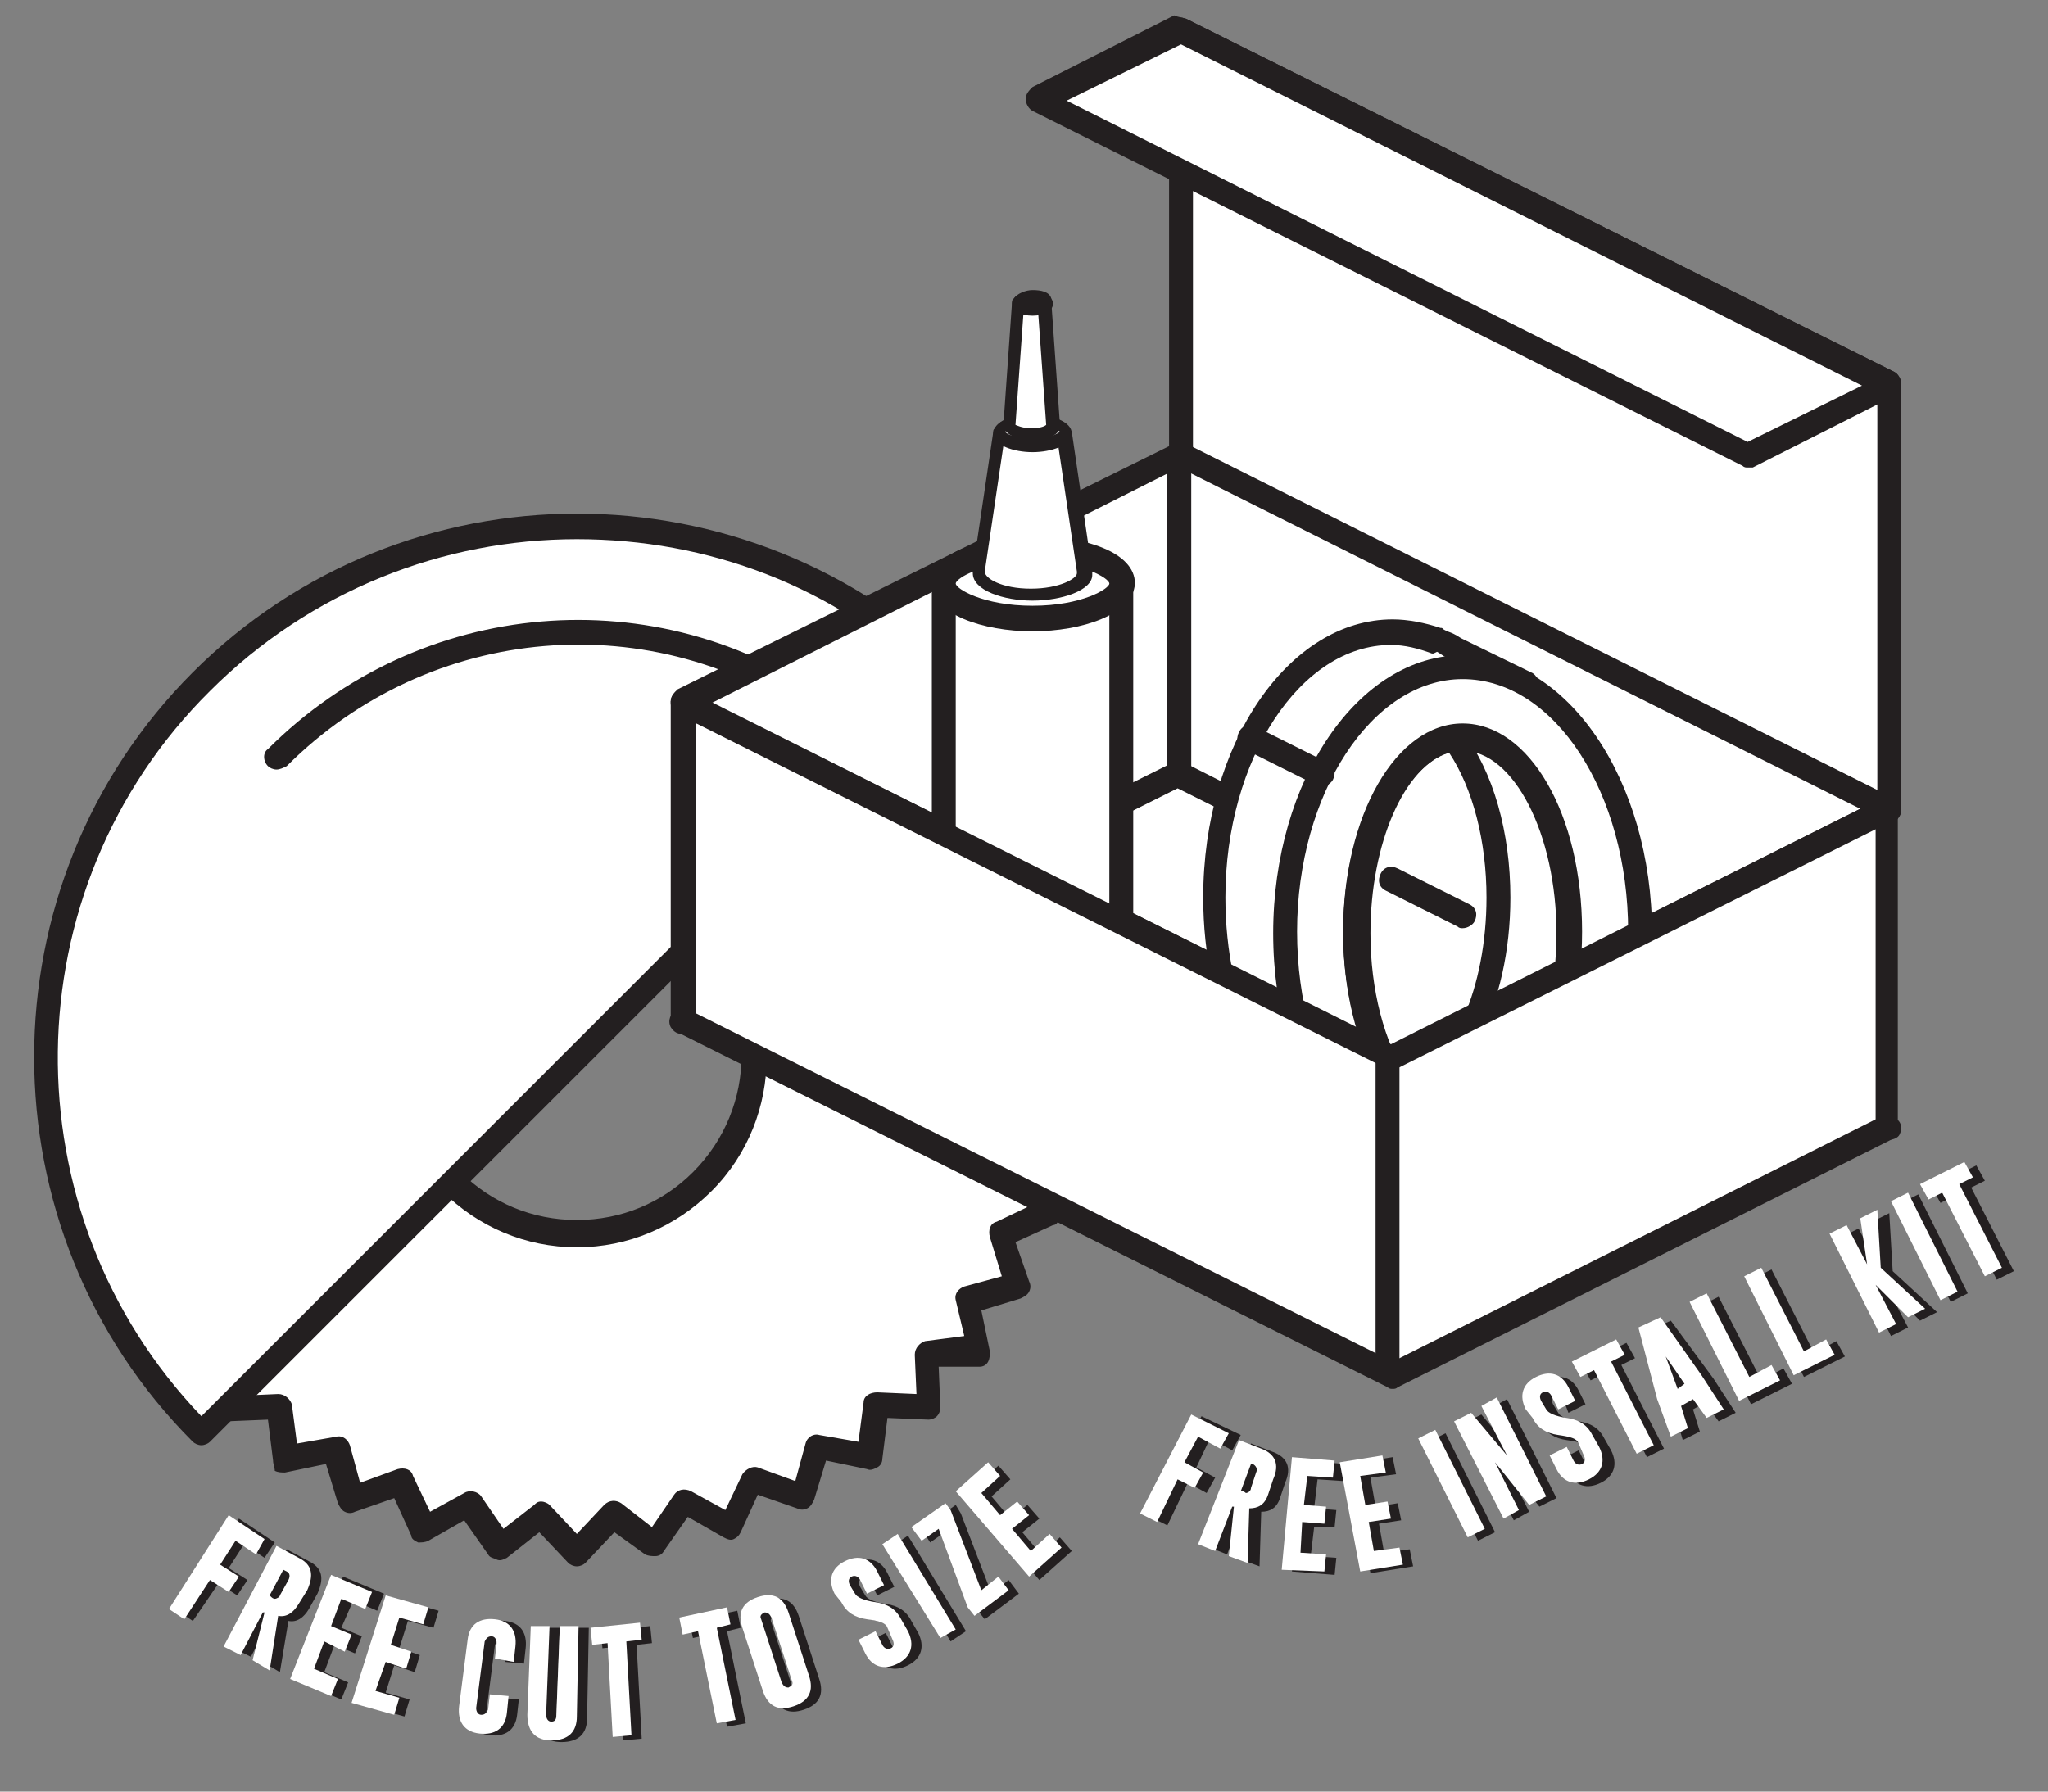 <?xml version="1.0" encoding="utf-8"?>
<!-- Generator: Adobe Illustrator 23.0.3, SVG Export Plug-In . SVG Version: 6.00 Build 0)  -->
<svg version="1.1" baseProfile="tiny" id="Layer_1" xmlns="http://www.w3.org/2000/svg" xmlns:xlink="http://www.w3.org/1999/xlink"
	 x="0px" y="0px" viewBox="0 0 120 105" xml:space="preserve">
<rect x="0" y="0" width="120" height="105" fill="#808080" stroke="none"/>
<g>
	<path fill="#231F20" d="M14,89l2.1,1.4l-0.6,0.9l-1.2-0.8l-0.9,1.4l1.1,0.7l-0.6,0.9l-1.1-0.7L11.3,95l-0.9-0.6L14,89z"/>
	<path fill="#231F20" d="M16.8,90.8l1.3,0.7c0.8,0.4,0.9,1,0.5,1.9l-0.5,0.9c-0.3,0.5-0.7,0.8-1.2,0.7L16.4,98l-1-0.6l0.7-2.8
		l-0.1,0l-1.3,2.5l-1-0.5L16.8,90.8z M17.2,92.2l-0.8,1.5l0.1,0.1c0.1,0.1,0.2,0.1,0.2,0.1c0.1,0,0.3-0.1,0.3-0.2l0.5-0.9
		c0.1-0.2,0.1-0.4-0.1-0.5L17.2,92.2z"/>
	<path fill="#231F20" d="M20.1,92.4l2.4,1l-0.4,1l-1.4-0.6L20,95.4l1.2,0.5l-0.4,1l-1.2-0.5L19,98l1.4,0.6l-0.4,1l-2.4-1L20.1,92.4z
		"/>
	<path fill="#231F20" d="M23.2,93.7l2.5,0.7l-0.3,1L23.9,95l-0.5,1.6l1.2,0.4l-0.3,1l-1.2-0.4l-0.5,1.6l1.4,0.4l-0.3,1l-2.5-0.7
		L23.2,93.7z"/>
	<path fill="#231F20" d="M30.3,100.5c-0.1,0.9-0.7,1.3-1.6,1.2c-0.9-0.1-1.3-0.7-1.2-1.6l0.5-3.9c0.1-0.9,0.7-1.3,1.6-1.2
		c0.9,0.1,1.3,0.7,1.2,1.6l-0.1,0.9l-1.1-0.1l0.1-0.9c0-0.2-0.1-0.4-0.3-0.4l0,0c-0.2,0-0.3,0.1-0.4,0.3l-0.5,3.9
		c0,0.2,0.1,0.4,0.3,0.4c0.2,0,0.3-0.1,0.4-0.3l0.1-0.9l1.1,0.1L30.3,100.5z"/>
	<path fill="#231F20" d="M34.4,100.7c0,0.9-0.5,1.4-1.5,1.4c-0.9,0-1.4-0.5-1.4-1.5l0.2-5.2l1.1,0l-0.2,5.2c0,0.2,0.1,0.4,0.3,0.4
		c0.2,0,0.3-0.1,0.3-0.4l0.2-5.2l1.1,0L34.4,100.7z"/>
	<path fill="#231F20" d="M38.1,95.3l0.1,1l-0.9,0.1l0.3,5.5l-1.1,0.1l-0.3-5.5l-0.9,0.1l-0.1-1L38.1,95.3z"/>
	<path fill="#231F20" d="M43.2,94.4l0.2,1l-0.8,0.2l1.1,5.4l-1.1,0.2l-1.1-5.4L40.6,96l-0.2-1L43.2,94.4z"/>
	<path fill="#231F20" d="M48,98.4c0.3,0.9,0,1.5-0.9,1.8c-0.9,0.3-1.5,0-1.8-0.9l-1.2-3.7c-0.3-0.9,0-1.5,0.9-1.8
		c0.9-0.3,1.5,0,1.8,0.9L48,98.4z M45.8,95c-0.1-0.2-0.2-0.3-0.4-0.3l0,0c-0.2,0.1-0.3,0.2-0.2,0.4l1.2,3.7c0.1,0.2,0.2,0.3,0.4,0.3
		c0.2-0.1,0.3-0.2,0.2-0.4L45.8,95z"/>
	<path fill="#231F20" d="M49.5,93.5c-0.4-0.8-0.2-1.5,0.6-1.9c0.8-0.4,1.5-0.2,1.9,0.6l0.4,0.8l-1,0.5l-0.4-0.8
		c-0.1-0.2-0.3-0.3-0.5-0.2l0,0c-0.2,0.1-0.2,0.3-0.1,0.5l0.3,0.5c0.1,0.2,0.5,0.4,1.2,0.5c0.7,0.1,1.2,0.4,1.5,1l0.4,0.7
		c0.4,0.8,0.2,1.5-0.6,1.9c-0.8,0.4-1.5,0.2-1.9-0.6l-0.4-0.8l1-0.5l0.4,0.8c0.1,0.2,0.3,0.3,0.5,0.2c0.2-0.1,0.2-0.3,0.1-0.5
		l-0.3-0.7c-0.1-0.3-0.5-0.4-1.2-0.5c-0.7-0.1-1.2-0.4-1.5-1L49.5,93.5z"/>
	<path fill="#231F20" d="M52.3,90.6l0.9-0.6l3.4,5.6l-0.9,0.6L52.3,90.6z"/>
	<path fill="#231F20" d="M56.3,88.7l1.8,4.7l1-0.8l0.6,0.8l-2,1.5l-0.4-0.5l-1.8-4.7l-1,0.7L54,89.6l2-1.4L56.3,88.7z"/>
	<path fill="#231F20" d="M56.6,87.6l1.9-1.7l0.7,0.8l-1.1,1l1.1,1.3l1-0.8l0.7,0.8l-1,0.8l1.1,1.3l1.1-1l0.7,0.8l-1.9,1.7L56.6,87.6
		z"/>
	<path fill="#231F20" d="M70.4,83l2.3,1.1l-0.5,0.9l-1.3-0.7L70.1,86l1.1,0.6l-0.5,0.9l-1.1-0.6l-1.2,2.5l-1-0.5L70.4,83z"/>
	<path fill="#231F20" d="M73.3,84.6l1.3,0.5c0.8,0.3,1.1,0.9,0.7,1.8L75,87.8c-0.2,0.6-0.6,0.8-1.1,0.8l-0.1,3.2l-1.1-0.4l0.3-2.9
		l-0.1,0l-1,2.6l-1-0.4L73.3,84.6z M73.9,85.9l-0.6,1.6l0.1,0c0.1,0,0.2,0.1,0.2,0.1c0.1,0,0.3-0.1,0.3-0.3l0.3-0.9
		c0.1-0.2,0-0.4-0.2-0.5L73.9,85.9z"/>
	<path fill="#231F20" d="M76.3,85.6l2.5,0.2l-0.1,1l-1.5-0.1l-0.2,1.7l1.3,0.1l-0.1,1L77,89.5l-0.2,1.7l1.5,0.1l-0.1,1l-2.5-0.2
		L76.3,85.6z"/>
	<path fill="#231F20" d="M79.1,85.8l2.5-0.4l0.2,1l-1.5,0.2l0.3,1.7l1.3-0.2l0.2,1l-1.3,0.2l0.3,1.7l1.5-0.2l0.2,1l-2.5,0.4
		L79.1,85.8z"/>
	<path fill="#231F20" d="M83.7,84.5l1-0.5l2.9,5.8l-1,0.5L83.7,84.5z"/>
	<path fill="#231F20" d="M85.8,83.4l1-0.5l2.1,2.5l-1.5-2.9l0.9-0.5l2.9,5.8l-1,0.5l-2-2.5l1.4,2.8l-0.9,0.5L85.8,83.4z"/>
	<path fill="#231F20" d="M90,82.8c-0.4-0.8-0.2-1.5,0.6-1.9c0.8-0.4,1.5-0.2,1.9,0.6l0.4,0.8l-1,0.5L91.6,82
		c-0.1-0.2-0.3-0.3-0.5-0.2l0,0c-0.2,0.1-0.2,0.3-0.1,0.5l0.3,0.5c0.1,0.2,0.5,0.4,1.2,0.5c0.7,0.1,1.2,0.4,1.5,1l0.4,0.7
		c0.4,0.8,0.2,1.5-0.6,1.9c-0.8,0.4-1.5,0.2-1.9-0.6l-0.4-0.8l1-0.5l0.4,0.8c0.1,0.2,0.3,0.3,0.5,0.2c0.2-0.1,0.2-0.3,0.1-0.5
		L93,84.9c-0.1-0.3-0.5-0.4-1.2-0.5c-0.7-0.1-1.2-0.4-1.5-1L90,82.8z"/>
	<path fill="#231F20" d="M95.3,78.7l0.5,0.9L95,80l2.5,4.9l-1,0.5L94,80.5l-0.8,0.4l-0.5-0.9L95.3,78.7z"/>
	<path fill="#231F20" d="M100.4,80.8l1.3,2l-1,0.5l-0.8-1.1l-0.7,0.4l0.4,1.3l-1,0.5L97.9,82L96.6,78l1.3-0.6L100.4,80.8z
		 M99.3,81.2l-1.1-1.6l0.7,1.9L99.3,81.2z"/>
	<path fill="#231F20" d="M102.6,82.3l-2.9-5.8l1-0.5l2.5,4.9l1.3-0.7l0.5,0.9L102.6,82.3z"/>
	<path fill="#231F20" d="M105.7,80.7l-2.9-5.8l1-0.5l2.5,4.9l1.3-0.7l0.5,0.9L105.7,80.7z"/>
	<path fill="#231F20" d="M110.9,74.5l2.6,2.4l-1,0.5l-1.9-1.9l1.2,2.3l-1,0.5l-2.9-5.8l1-0.5l1.2,2.3l-0.4-2.7l1-0.5L110.9,74.5z"/>
	<path fill="#231F20" d="M111.4,70.5l1-0.5l2.9,5.8l-1,0.5L111.4,70.5z"/>
	<path fill="#231F20" d="M115.8,68.3l0.5,0.9l-0.8,0.4l2.5,4.9l-1,0.5l-2.5-4.9l-0.8,0.4l-0.5-0.9L115.8,68.3z"/>
</g>
<g>
	<path fill="#FFFFFF" d="M13.4,88.8l2.1,1.4L15,91.1l-1.2-0.8l-0.9,1.4l1.1,0.7l-0.6,0.9l-1.1-0.7l-1.5,2.3l-0.9-0.6L13.4,88.8z"/>
	<path fill="#FFFFFF" d="M16.2,90.6l1.3,0.7c0.8,0.4,0.9,1,0.5,1.9L17.5,94c-0.3,0.5-0.7,0.8-1.2,0.7l-0.5,3.2l-1-0.6l0.7-2.8
		l-0.1,0l-1.3,2.5l-1-0.5L16.2,90.6z M16.6,92l-0.8,1.5l0.1,0.1c0.1,0.1,0.2,0.1,0.2,0.1c0.1,0,0.3-0.1,0.3-0.2l0.5-0.9
		c0.1-0.2,0.1-0.4-0.1-0.5L16.6,92z"/>
	<path fill="#FFFFFF" d="M19.4,92.3l2.4,1l-0.4,1l-1.4-0.6l-0.6,1.6l1.2,0.5l-0.4,1L19,96.2l-0.6,1.6l1.4,0.6l-0.4,1l-2.4-1
		L19.4,92.3z"/>
	<path fill="#FFFFFF" d="M22.6,93.5l2.5,0.7l-0.3,1l-1.4-0.4l-0.5,1.6l1.2,0.4l-0.3,1l-1.2-0.4L22,99.1l1.4,0.4l-0.3,1l-2.5-0.7
		L22.6,93.5z"/>
	<path fill="#FFFFFF" d="M29.7,100.4c-0.1,0.9-0.7,1.3-1.6,1.2c-0.9-0.1-1.3-0.7-1.2-1.6l0.5-3.9c0.1-0.9,0.7-1.3,1.6-1.2
		c0.9,0.1,1.3,0.7,1.2,1.6l-0.1,0.9L29,97.2l0.1-0.9c0-0.2-0.1-0.4-0.3-0.4l0,0c-0.2,0-0.3,0.1-0.4,0.3l-0.5,3.9
		c0,0.2,0.1,0.4,0.3,0.4c0.2,0,0.3-0.1,0.4-0.3l0.1-0.9l1.1,0.1L29.7,100.4z"/>
	<path fill="#FFFFFF" d="M33.8,100.6c0,0.9-0.5,1.4-1.5,1.4c-0.9,0-1.4-0.5-1.4-1.5l0.2-5.2l1.1,0l-0.2,5.2c0,0.2,0.1,0.4,0.3,0.4
		c0.2,0,0.3-0.1,0.3-0.4l0.2-5.2l1.1,0L33.8,100.6z"/>
	<path fill="#FFFFFF" d="M37.5,95.1l0.1,1l-0.9,0.1l0.3,5.5l-1.1,0.1l-0.3-5.5l-0.9,0.1l-0.1-1L37.5,95.1z"/>
	<path fill="#FFFFFF" d="M42.6,94.2l0.2,1l-0.8,0.2l1.1,5.4L42,101l-1.1-5.4L40,95.8l-0.2-1L42.6,94.2z"/>
	<path fill="#FFFFFF" d="M47.4,98.2c0.3,0.9,0,1.5-0.9,1.8c-0.9,0.3-1.5,0-1.8-0.9l-1.2-3.7c-0.3-0.9,0-1.5,0.9-1.8
		c0.9-0.3,1.5,0,1.8,0.9L47.4,98.2z M45.2,94.8c-0.1-0.2-0.2-0.3-0.4-0.3l0,0c-0.2,0.1-0.3,0.2-0.2,0.4l1.2,3.7
		c0.1,0.2,0.2,0.3,0.4,0.3c0.2-0.1,0.3-0.2,0.2-0.4L45.2,94.8z"/>
	<path fill="#FFFFFF" d="M48.9,93.4c-0.4-0.8-0.2-1.5,0.6-1.9c0.8-0.4,1.5-0.2,1.9,0.6l0.4,0.8l-1,0.5l-0.4-0.8
		c-0.1-0.2-0.3-0.3-0.5-0.2l0,0c-0.2,0.1-0.2,0.3-0.1,0.5l0.3,0.5c0.1,0.2,0.5,0.4,1.2,0.5c0.7,0.1,1.2,0.4,1.5,1l0.4,0.7
		c0.4,0.8,0.2,1.5-0.6,1.9c-0.8,0.4-1.5,0.2-1.9-0.6l-0.4-0.8l1-0.5l0.4,0.8c0.1,0.2,0.3,0.3,0.5,0.2c0.2-0.1,0.2-0.3,0.1-0.5
		l-0.3-0.7c-0.1-0.3-0.5-0.4-1.2-0.5c-0.7-0.1-1.2-0.4-1.5-1L48.9,93.4z"/>
	<path fill="#FFFFFF" d="M51.7,90.5l0.9-0.6l3.4,5.6L55.1,96L51.7,90.5z"/>
	<path fill="#FFFFFF" d="M55.7,88.5l1.8,4.7l1-0.8l0.6,0.8l-2,1.5l-0.4-0.5L55,89.6l-1,0.7l-0.6-0.8l2-1.4L55.7,88.5z"/>
	<path fill="#FFFFFF" d="M56,87.4l1.9-1.7l0.7,0.8l-1.1,1l1.1,1.3l1-0.8l0.7,0.8l-1,0.8l1.1,1.3l1.1-1l0.7,0.8l-1.9,1.7L56,87.4z"/>
	<path fill="#FFFFFF" d="M69.8,82.9L72,84l-0.5,0.9l-1.3-0.7l-0.8,1.5l1.1,0.6l-0.5,0.9L69,86.7l-1.2,2.5l-1-0.5L69.8,82.9z"/>
	<path fill="#FFFFFF" d="M72.6,84.4l1.3,0.5c0.8,0.3,1.1,0.9,0.7,1.8l-0.3,0.9c-0.2,0.6-0.6,0.8-1.1,0.8l-0.1,3.2l-1.1-0.4l0.3-2.9
		l-0.1,0l-1,2.6l-1-0.4L72.6,84.4z M73.3,85.8l-0.6,1.6l0.1,0c0.1,0,0.2,0.1,0.2,0.1c0.1,0,0.3-0.1,0.3-0.3l0.3-0.9
		c0.1-0.2,0-0.4-0.2-0.5L73.3,85.8z"/>
	<path fill="#FFFFFF" d="M75.7,85.4l2.5,0.2l-0.1,1l-1.5-0.1l-0.2,1.7l1.3,0.1l-0.1,1l-1.3-0.1L76.2,91l1.5,0.1l-0.1,1L75.1,92
		L75.7,85.4z"/>
	<path fill="#FFFFFF" d="M78.5,85.7l2.5-0.4l0.2,1l-1.5,0.2l0.3,1.7l1.3-0.2l0.2,1l-1.3,0.2l0.3,1.7l1.5-0.2l0.2,1l-2.5,0.4
		L78.5,85.7z"/>
	<path fill="#FFFFFF" d="M83.1,84.3l1-0.5l2.9,5.8l-1,0.5L83.1,84.3z"/>
	<path fill="#FFFFFF" d="M85.2,83.3l1-0.5l2.1,2.5l-1.5-2.9l0.9-0.5l2.9,5.8l-1,0.5l-2-2.5l1.4,2.8l-0.9,0.5L85.2,83.3z"/>
	<path fill="#FFFFFF" d="M89.4,82.6c-0.4-0.8-0.2-1.5,0.6-1.9c0.8-0.4,1.5-0.2,1.9,0.6l0.4,0.8l-1,0.5l-0.4-0.8
		c-0.1-0.2-0.3-0.3-0.5-0.2l0,0c-0.2,0.1-0.2,0.3-0.1,0.5l0.3,0.5c0.1,0.2,0.5,0.4,1.2,0.5c0.7,0.1,1.2,0.4,1.5,1l0.4,0.7
		c0.4,0.8,0.2,1.5-0.6,1.9c-0.8,0.4-1.5,0.2-1.9-0.6l-0.4-0.8l1-0.5l0.4,0.8c0.1,0.2,0.3,0.3,0.5,0.2c0.2-0.1,0.2-0.3,0.1-0.5
		l-0.3-0.7c-0.1-0.3-0.5-0.4-1.2-0.5c-0.7-0.1-1.2-0.4-1.5-1L89.4,82.6z"/>
	<path fill="#FFFFFF" d="M94.7,78.5l0.5,0.9l-0.8,0.4l2.5,4.9l-1,0.5l-2.5-4.9l-0.8,0.4l-0.5-0.9L94.7,78.5z"/>
	<path fill="#FFFFFF" d="M99.7,80.6l1.3,2l-1,0.5l-0.8-1.1l-0.7,0.4l0.4,1.3l-1,0.5l-0.8-2.2L96,77.8l1.3-0.6L99.7,80.6z M98.7,81.1
		l-1.1-1.6l0.7,1.9L98.7,81.1z"/>
	<path fill="#FFFFFF" d="M101.9,82.1L99,76.3l1-0.5l2.5,4.9l1.3-0.7l0.5,0.9L101.9,82.1z"/>
	<path fill="#FFFFFF" d="M105.1,80.6l-2.9-5.8l1-0.5l2.5,4.9l1.3-0.7l0.5,0.9L105.1,80.6z"/>
	<path fill="#FFFFFF" d="M110.2,74.3l2.6,2.4l-1,0.5l-1.9-1.9l1.2,2.3l-1,0.5l-2.9-5.8l1-0.5l1.2,2.3l-0.4-2.7l1-0.5L110.2,74.3z"/>
	<path fill="#FFFFFF" d="M110.8,70.4l1-0.5l2.9,5.8l-1,0.5L110.8,70.4z"/>
	<path fill="#FFFFFF" d="M115.1,68.1l0.5,0.9l-0.8,0.4l2.5,4.9l-1,0.5l-2.5-4.9l-0.8,0.4l-0.5-0.9L115.1,68.1z"/>
</g>
<g>
	<g>
		<path fill="#FFFFFF" d="M60.6,64.1l2.3-2.1l-2.3-2.1l1.9-2.4L60,55.7l1.5-2.7l-2.8-1.3l1.1-2.9l-3-0.9l0.6-3l-3.1-0.4l0.1-3.1
			l-3.1,0.1l-0.4-3.1l-3,0.6l-0.9-3l-2.9,1.1l-1.3-2.8l-2.7,1.5l-1.7-2.6l-2.4,1.9l-2.1-2.3l-2.1,2.3l-2.4-1.9l-1.7,2.6l-2.7-1.5
			l-1.3,2.8l-2.9-1.1l-0.9,3l-3-0.6l-0.4,3.1l-3.1-0.1l0.1,3.1l-3.1,0.4l0.6,3l-3,0.9L9,51.7L6.2,53l1.5,2.7l-2.6,1.7L7,59.9L4.7,62
			L7,64.1l-1.9,2.4l2.6,1.7l-1.5,2.7L9,72.3l-1.1,2.9l3,0.9l-0.6,3l3.1,0.4l-0.1,3.1l3.1-0.1l0.4,3.1l3-0.6l0.9,3l2.9-1.1l1.3,2.8
			l2.7-1.5l1.7,2.6l2.4-1.9l2.1,2.3l2.1-2.3l2.4,1.9l1.7-2.6l2.7,1.5l1.3-2.8l2.9,1.1l0.9-3l3,0.6l0.4-3.1l3.1,0.1l-0.1-3.1l3.1-0.4
			l-0.6-3l3-0.9l-1.1-2.9l2.8-1.3L60,68.2l2.6-1.7L60.6,64.1z M41.2,69.3c-4.1,4.1-10.6,4.1-14.7,0c-4.1-4.1-4.1-10.6,0-14.7
			c4.1-4.1,10.6-4.1,14.7,0C45.2,58.7,45.2,65.2,41.2,69.3z"/>
		<path fill="#231F20" d="M33.8,91.8c-0.2,0-0.4-0.1-0.5-0.2l-1.7-1.8l-1.9,1.5c-0.2,0.1-0.4,0.2-0.6,0.1s-0.4-0.1-0.5-0.3l-1.4-2
			l-2.1,1.2c-0.2,0.1-0.4,0.1-0.6,0.1c-0.2-0.1-0.4-0.2-0.4-0.4l-1-2.2l-2.3,0.8c-0.2,0.1-0.4,0.1-0.6,0c-0.2-0.1-0.3-0.3-0.4-0.5
			l-0.7-2.3l-2.4,0.5c-0.2,0-0.4,0-0.6-0.1C16.1,86,16,85.8,16,85.6l-0.3-2.4l-2.4,0.1c-0.2,0-0.4-0.1-0.5-0.2
			c-0.1-0.1-0.2-0.3-0.2-0.5l0.1-2.4l-2.4-0.3c-0.2,0-0.4-0.1-0.5-0.3s-0.2-0.4-0.1-0.6l0.5-2.4l-2.3-0.7c-0.2-0.1-0.4-0.2-0.5-0.4
			c-0.1-0.2-0.1-0.4,0-0.6L8,72.6l-2.2-1c-0.2-0.1-0.3-0.2-0.4-0.4s0-0.4,0.1-0.6l1.2-2.1l-2-1.4c-0.2-0.1-0.3-0.3-0.3-0.5
			c0-0.2,0-0.4,0.1-0.6L6,64.2l-1.8-1.7C4.1,62.4,4,62.2,4,62s0.1-0.4,0.2-0.5L6,59.8l-1.5-1.9c-0.1-0.2-0.2-0.4-0.1-0.6
			c0-0.2,0.1-0.4,0.3-0.5l2-1.4l-1.2-2.1c-0.1-0.2-0.1-0.4-0.1-0.6c0.1-0.2,0.2-0.4,0.4-0.4l2.2-1L7.2,49c-0.1-0.2-0.1-0.4,0-0.6
			s0.3-0.3,0.5-0.4l2.3-0.7L9.6,45c0-0.2,0-0.4,0.1-0.6s0.3-0.3,0.5-0.3l2.4-0.3l-0.1-2.4c0-0.2,0.1-0.4,0.2-0.5
			c0.1-0.1,0.3-0.2,0.5-0.2l2.4,0.1l0.3-2.4c0-0.2,0.1-0.4,0.3-0.5s0.4-0.2,0.6-0.1l2.4,0.5l0.7-2.3c0.1-0.2,0.2-0.4,0.4-0.5
			c0.2-0.1,0.4-0.1,0.6,0l2.3,0.8l1-2.2c0.1-0.2,0.2-0.3,0.4-0.4c0.2-0.1,0.4,0,0.6,0.1l2.1,1.2l1.4-2c0.1-0.2,0.3-0.3,0.5-0.3
			c0.2,0,0.4,0,0.6,0.1l1.9,1.5l1.7-1.8c0.1-0.1,0.3-0.2,0.5-0.2l0,0c0.2,0,0.4,0.1,0.5,0.2l1.7,1.8l1.9-1.5
			c0.2-0.1,0.4-0.2,0.6-0.1c0.2,0,0.4,0.1,0.5,0.3l1.4,2l2.1-1.2c0.2-0.1,0.4-0.1,0.6-0.1c0.2,0.1,0.4,0.2,0.4,0.4l1,2.2l2.3-0.8
			c0.2-0.1,0.4-0.1,0.6,0c0.2,0.1,0.3,0.3,0.4,0.5l0.7,2.3l2.4-0.5c0.2,0,0.4,0,0.6,0.1c0.2,0.1,0.3,0.3,0.3,0.5l0.3,2.4l2.4-0.1
			c0.2,0,0.4,0.1,0.5,0.2c0.1,0.1,0.2,0.3,0.2,0.5L55,43.8l2.4,0.3c0.2,0,0.4,0.1,0.5,0.3s0.2,0.4,0.1,0.6l-0.5,2.4l2.3,0.7
			c0.2,0.1,0.4,0.2,0.5,0.4s0.1,0.4,0,0.6l-0.8,2.3l2.2,1c0.2,0.1,0.3,0.2,0.4,0.4c0.1,0.2,0,0.4-0.1,0.6l-1.2,2.1l2,1.4
			c0.2,0.1,0.3,0.3,0.3,0.5c0,0.2,0,0.4-0.1,0.6l-1.5,1.9l1.8,1.7c0.1,0.1,0.2,0.3,0.2,0.5s-0.1,0.4-0.2,0.5l-1.8,1.7l1.5,1.9
			c0.1,0.2,0.2,0.4,0.1,0.6c0,0.2-0.1,0.4-0.3,0.5l-2,1.4l1.2,2.1c0.1,0.2,0.1,0.4,0.1,0.6c-0.1,0.2-0.2,0.4-0.4,0.4l-2.2,1l0.8,2.3
			c0.1,0.2,0.1,0.4,0,0.6c-0.1,0.2-0.3,0.3-0.5,0.4l-2.3,0.7l0.5,2.4c0,0.2,0,0.4-0.1,0.6s-0.3,0.3-0.5,0.3L55,80.1l0.1,2.4
			c0,0.2-0.1,0.4-0.2,0.5c-0.1,0.1-0.3,0.2-0.5,0.2l-2.4-0.1l-0.3,2.4c0,0.2-0.1,0.4-0.3,0.5c-0.2,0.1-0.4,0.2-0.6,0.1l-2.4-0.5
			l-0.7,2.3c-0.1,0.2-0.2,0.4-0.4,0.5c-0.2,0.1-0.4,0.1-0.6,0l-2.3-0.8l-1,2.2c-0.1,0.2-0.2,0.3-0.4,0.4c-0.2,0.1-0.4,0-0.6-0.1
			l-2.1-1.2l-1.4,2c-0.1,0.2-0.3,0.3-0.5,0.3c-0.2,0-0.4,0-0.6-0.1L36,89.8l-1.7,1.8C34.2,91.7,34,91.8,33.8,91.8z M31.7,88
			c0.2,0,0.4,0.1,0.5,0.2l1.6,1.7l1.6-1.7c0.3-0.3,0.7-0.3,1-0.1l1.8,1.4l1.3-1.9c0.2-0.3,0.6-0.4,1-0.2l2,1.1l1-2.1
			c0.2-0.3,0.6-0.5,0.9-0.4l2.2,0.8l0.6-2.2c0.1-0.4,0.5-0.6,0.8-0.5l2.3,0.4l0.3-2.3c0-0.4,0.4-0.6,0.8-0.6l2.3,0.1l-0.1-2.3
			c0-0.4,0.3-0.7,0.6-0.8l2.3-0.3L56,76.2c-0.1-0.4,0.2-0.7,0.5-0.8l2.2-0.6L58,72.5c-0.1-0.4,0-0.8,0.4-0.9l2.1-1l-1.1-2
			c-0.2-0.3-0.1-0.8,0.2-1l1.9-1.3l-1.4-1.8c-0.2-0.3-0.2-0.7,0.1-1l1.7-1.6l-1.7-1.6c-0.3-0.3-0.3-0.7-0.1-1l1.4-1.8l-1.9-1.3
			c-0.3-0.2-0.4-0.6-0.2-1l1.1-2l-2.1-1c-0.3-0.2-0.5-0.6-0.4-0.9l0.8-2.2l-2.2-0.6c-0.4-0.1-0.6-0.5-0.5-0.8l0.4-2.3l-2.3-0.3
			c-0.4,0-0.7-0.4-0.6-0.8l0.1-2.3l-2.3,0.1c-0.4,0-0.7-0.3-0.8-0.6l-0.3-2.3L48,39.7c-0.4,0.1-0.7-0.2-0.8-0.5L46.5,37l-2.2,0.8
			c-0.4,0.1-0.8,0-0.9-0.4l-1-2.1l-2,1.1c-0.3,0.2-0.8,0.1-1-0.2l-1.3-1.9l-1.8,1.4c-0.3,0.2-0.7,0.2-1-0.1L33.8,34l-1.6,1.7
			c-0.3,0.3-0.7,0.3-1,0.1l-1.8-1.4l-1.3,1.9c-0.2,0.3-0.6,0.4-1,0.2l-2-1.1l-1,2.1c-0.2,0.3-0.6,0.5-0.9,0.4L21.1,37l-0.6,2.2
			c-0.1,0.4-0.5,0.6-0.8,0.5l-2.3-0.4l-0.3,2.3c0,0.4-0.4,0.6-0.8,0.6L14,42.2l0.1,2.3c0,0.4-0.3,0.7-0.6,0.8l-2.3,0.3l0.4,2.3
			c0.1,0.4-0.2,0.7-0.5,0.8l-2.2,0.6l0.8,2.2c0.1,0.4,0,0.8-0.4,0.9l-2.1,1l1.1,2c0.2,0.3,0.1,0.8-0.2,1l-1.9,1.3l1.4,1.8
			c0.2,0.3,0.2,0.7-0.1,1L5.8,62l1.7,1.6c0.3,0.3,0.3,0.7,0.1,1l-1.4,1.8l1.9,1.3c0.3,0.2,0.4,0.6,0.2,1l-1.1,2l2.1,1
			c0.3,0.2,0.5,0.6,0.4,0.9l-0.8,2.2l2.2,0.6c0.4,0.1,0.6,0.5,0.5,0.8l-0.4,2.3l2.3,0.3c0.4,0,0.7,0.4,0.6,0.8L14,81.8l2.3-0.1
			c0.4,0,0.7,0.3,0.8,0.6l0.3,2.3l2.3-0.4c0.4-0.1,0.7,0.2,0.8,0.5l0.6,2.2l2.2-0.8c0.4-0.1,0.8,0,0.9,0.4l1,2.1l2-1.1
			c0.3-0.2,0.8-0.1,1,0.2l1.3,1.9l1.8-1.4C31.4,88.1,31.5,88,31.7,88z M33.8,73.1c-3,0-5.8-1.2-7.9-3.3c-4.3-4.3-4.3-11.4,0-15.7
			c2.1-2.1,4.9-3.3,7.9-3.3c3,0,5.8,1.2,7.9,3.3c4.3,4.3,4.3,11.4,0,15.7C39.6,71.9,36.8,73.1,33.8,73.1z M33.8,52.3
			c-2.6,0-5,1-6.8,2.8c-3.8,3.8-3.8,9.9,0,13.6c1.8,1.8,4.2,2.8,6.8,2.8c2.6,0,5-1,6.8-2.8l0,0c3.8-3.8,3.8-9.9,0-13.6
			C38.8,53.3,36.4,52.3,33.8,52.3z"/>
	</g>
	<g>
		<path fill="#FFFFFF" d="M11.8,39.9C-0.4,52.1-0.4,71.8,11.8,84l44.1-44.1C43.7,27.8,24,27.8,11.8,39.9z"/>
		<path fill="#231F20" d="M11.8,84.7c-0.2,0-0.4-0.1-0.5-0.2c-12.4-12.4-12.4-32.7,0-45.1C23.7,27,43.9,27,56.4,39.4
			c0.3,0.3,0.3,0.8,0,1L12.3,84.5C12.2,84.6,12,84.7,11.8,84.7z M33.8,31.6c-7.8,0-15.6,3-21.5,8.9C0.6,52.1,0.4,71.1,11.8,83l43-43
			C48.9,34.3,41.4,31.6,33.8,31.6z"/>
	</g>
	<g>
		<path fill="#FFFFFF" d="M48.3,41.6c-9.7-6.9-23.3-6-32.1,2.7"/>
		<path fill="#231F20" d="M16.2,45.1c-0.2,0-0.4-0.1-0.5-0.2c-0.3-0.3-0.3-0.8,0-1c8.9-8.9,22.8-10.1,33-2.8c0.3,0.2,0.4,0.7,0.2,1
			c-0.2,0.3-0.7,0.4-1,0.2c-9.6-6.9-22.7-5.8-31.1,2.6C16.6,45,16.4,45.1,16.2,45.1z"/>
	</g>
</g>
<g>
	<polyline fill="#FFFFFF" points="69.1,26.7 69.1,1.7 110.7,22.5 110.7,47.4 	"/>
	<path fill="#231F20" d="M110.7,48.2c-0.4,0-0.7-0.3-0.7-0.7V23l-40.1-20v23.7c0,0.4-0.3,0.7-0.7,0.7s-0.7-0.3-0.7-0.7V1.7
		c0-0.3,0.1-0.5,0.3-0.6C69,1,69.2,1,69.5,1.1L111,21.8c0.2,0.1,0.4,0.4,0.4,0.7v24.9C111.4,47.8,111.1,48.2,110.7,48.2z"/>
</g>
<path fill="#F9F9F9" d="M40,41.2"/>
<g>
	<polygon fill="#FFFFFF" points="69.1,26.7 40,41.2 81.6,62 110.7,47.4 	"/>
	<path fill="#231F20" d="M81.6,62.7c-0.1,0-0.2,0-0.3-0.1L39.7,41.8c-0.2-0.1-0.4-0.4-0.4-0.7s0.2-0.5,0.4-0.7L68.8,26
		c0.2-0.1,0.4-0.1,0.7,0L111,46.8c0.2,0.1,0.4,0.4,0.4,0.7s-0.2,0.5-0.4,0.7L81.9,62.6C81.8,62.7,81.7,62.7,81.6,62.7z M41.7,41.2
		l39.9,19.9L109,47.4l-39.9-20L41.7,41.2z"/>
</g>
<g>
	<line fill="#FFFFFF" x1="81.6" y1="51.6" x2="110.7" y2="66.1"/>
	<path fill="#231F20" d="M110.7,66.8c-0.1,0-0.2,0-0.3-0.1L81.3,52.2c-0.4-0.2-0.5-0.6-0.3-1c0.2-0.4,0.6-0.5,1-0.3L111,65.5
		c0.4,0.2,0.5,0.6,0.3,1C111.2,66.7,110.9,66.8,110.7,66.8z"/>
</g>
<g>
	<polyline fill="#FFFFFF" points="40,59.9 69.1,45.3 77.4,49.5 	"/>
	<path fill="#231F20" d="M40,60.6c-0.3,0-0.5-0.1-0.7-0.4c-0.2-0.4,0-0.8,0.3-1l29.1-14.5c0.2-0.1,0.4-0.1,0.7,0l8.3,4.2
		c0.4,0.2,0.5,0.6,0.3,1c-0.2,0.4-0.6,0.5-1,0.3l-8-4L40.4,60.5C40.3,60.6,40.2,60.6,40,60.6z"/>
</g>
<g>
	<line fill="#FFFFFF" x1="40" y1="41.2" x2="81.6" y2="62"/>
	<path fill="#231F20" d="M81.6,62.7c-0.1,0-0.2,0-0.3-0.1L39.7,41.8c-0.4-0.2-0.5-0.6-0.3-1c0.2-0.4,0.6-0.5,1-0.3l41.5,20.8
		c0.4,0.2,0.5,0.6,0.3,1C82.1,62.5,81.9,62.7,81.6,62.7z"/>
</g>
<g>
	<line fill="#FFFFFF" x1="69.1" y1="45.3" x2="69.1" y2="26.7"/>
	<path fill="#231F20" d="M69.1,46.1c-0.4,0-0.7-0.3-0.7-0.7V26.7c0-0.4,0.3-0.7,0.7-0.7s0.7,0.3,0.7,0.7v18.7
		C69.9,45.8,69.5,46.1,69.1,46.1z"/>
</g>
<g>
	<polygon fill="#FFFFFF" points="60.8,5.9 69.1,1.7 110.7,22.5 102.4,26.7 	"/>
	<path fill="#231F20" d="M102.4,27.4c-0.1,0-0.2,0-0.3-0.1L60.5,6.5c-0.2-0.1-0.4-0.4-0.4-0.7s0.2-0.5,0.4-0.7l8.3-4.2
		C69,1,69.2,1,69.5,1.1L111,21.8c0.2,0.1,0.4,0.4,0.4,0.7s-0.2,0.5-0.4,0.7l-8.3,4.2C102.6,27.4,102.5,27.4,102.4,27.4z M62.5,5.9
		l39.9,20l6.7-3.3l-39.9-20L62.5,5.9z"/>
</g>
<g>
	<g>
		<path fill="#FFFFFF" d="M92,52.6c0-4.3-1.2-8.2-3-11l0.4-1.6l-4.1-2c-0.3-0.1-0.5-0.3-0.8-0.4l-0.2-0.1l0,0
			c-0.8-0.3-1.7-0.5-2.6-0.5c-5.7,0-10.4,7-10.4,15.6c0,6.7,2.8,12.5,6.8,14.6l0,0l4.7,2.4l0.4-1.6C88.1,66.9,92,60.5,92,52.6z"/>
		<path fill="#231F20" d="M82.7,70.4c-0.1,0-0.2,0-0.3-0.1l-4.7-2.4c-0.1,0-0.1-0.1-0.2-0.1c-4.2-2.4-7-8.5-7-15.2
			c0-9,5-16.3,11.1-16.3c0.9,0,1.9,0.2,2.8,0.5c0.1,0,0.1,0,0.2,0.1l0.2,0.1c0.3,0.1,0.5,0.2,0.8,0.4l4.1,2c0.3,0.1,0.5,0.5,0.4,0.8
			l-0.3,1.3c1.9,3,3,7,3,11.1c0,7.9-3.8,14.6-9,16l-0.3,1.2c0,0.2-0.2,0.4-0.4,0.5C82.9,70.3,82.8,70.4,82.7,70.4z M78.5,66.7
			l3.7,1.9l0.2-0.7c0.1-0.3,0.3-0.5,0.6-0.6c4.7-1,8.3-7.3,8.3-14.7c0-4-1-7.7-2.9-10.6c-0.1-0.2-0.1-0.4-0.1-0.6l0.2-1l-3.6-1.8
			c-0.3-0.1-0.5-0.3-0.7-0.4L84,38.3c0,0,0,0-0.1,0c-0.8-0.3-1.6-0.5-2.4-0.5c-5.3,0-9.7,6.7-9.7,14.8c0,6.3,2.6,11.9,6.4,14
			C78.4,66.6,78.5,66.7,78.5,66.7z"/>
	</g>
	<g>
		<ellipse fill="#FFFFFF" cx="85.7" cy="54.7" rx="10.4" ry="15.6"/>
		<path fill="#231F20" d="M85.7,71c-6.1,0-11.1-7.3-11.1-16.3c0-9,5-16.3,11.1-16.3s11.1,7.3,11.1,16.3C96.9,63.7,91.9,71,85.7,71z
			 M85.7,39.8c-5.3,0-9.7,6.7-9.7,14.8s4.3,14.8,9.7,14.8s9.7-6.7,9.7-14.8S91.1,39.8,85.7,39.8z"/>
	</g>
	<g>
		<line fill="#FFFFFF" x1="73.3" y1="43.3" x2="77.4" y2="45.3"/>
		<path fill="#231F20" d="M77.4,46.1c-0.1,0-0.2,0-0.3-0.1l-4.2-2.1c-0.4-0.2-0.5-0.6-0.3-1c0.2-0.4,0.6-0.5,1-0.3l4.2,2.1
			c0.4,0.2,0.5,0.6,0.3,1C78,45.9,77.7,46.1,77.4,46.1z"/>
	</g>
	<g>
		<ellipse fill="#FFFFFF" cx="85.7" cy="54.7" rx="6.2" ry="11.4"/>
		<path fill="#231F20" d="M85.7,66.8c-3.9,0-7-5.3-7-12.2c0-6.8,3.1-12.2,7-12.2c3.9,0,7,5.3,7,12.2C92.7,61.5,89.6,66.8,85.7,66.8z
			 M85.7,44c-3,0-5.5,4.9-5.5,10.7c0,5.8,2.5,10.7,5.5,10.7s5.5-4.9,5.5-10.7C91.2,48.9,88.7,44,85.7,44z"/>
	</g>
	<path fill="#231F20" d="M82.1,64.7c-0.2,0-0.4-0.1-0.6-0.3c-1.7-2.3-2.8-5.9-2.8-9.7c0-6.3,2.7-11.5,6.3-12.1
		c0.3,0,0.5,0.1,0.7,0.3c1.8,2.3,2.8,5.9,2.8,9.7c0,6.3-2.7,11.5-6.3,12.1C82.2,64.7,82.2,64.7,82.1,64.7z M84.9,44.1
		c-2.6,0.8-4.6,5.3-4.6,10.6c0,3.3,0.8,6.4,2.2,8.5c2.6-0.8,4.6-5.3,4.6-10.6C87.1,49.3,86.3,46.2,84.9,44.1z"/>
</g>
<g>
	<line fill="#FFFFFF" x1="81.6" y1="51.6" x2="85.7" y2="53.7"/>
	<path fill="#231F20" d="M85.7,54.4c-0.1,0-0.2,0-0.3-0.1l-4.2-2.1c-0.4-0.2-0.5-0.6-0.3-1c0.2-0.4,0.6-0.5,1-0.3l4.2,2.1
		c0.4,0.2,0.5,0.6,0.3,1C86.3,54.2,86,54.4,85.7,54.4z"/>
</g>
<g>
	<g>
		<path fill="#FFFFFF" d="M55.3,34.2v27c0,1.1,2.3,2.1,5.2,2.1c2.9,0,5.2-0.9,5.2-2.1v-27H55.3z"/>
		<path fill="#231F20" d="M60.5,64c-2.9,0-5.9-1-5.9-2.8v-27c0-0.4,0.3-0.7,0.7-0.7h10.4c0.4,0,0.7,0.3,0.7,0.7v27
			C66.4,63,63.4,64,60.5,64z M56,34.9v26.3c0,0.4,1.6,1.3,4.5,1.3s4.5-1,4.5-1.3V34.9H56z"/>
	</g>
	<g>
		<ellipse fill="#FFFFFF" cx="60.5" cy="34.2" rx="5.2" ry="2.1"/>
		<path fill="#231F20" d="M60.5,37c-2.9,0-5.9-1-5.9-2.8c0-3.7,11.9-3.7,11.9,0C66.4,36,63.4,37,60.5,37z M60.5,32.9
			c-2.9,0-4.5,1-4.5,1.3s1.6,1.3,4.5,1.3s4.5-1,4.5-1.3S63.4,32.9,60.5,32.9z"/>
	</g>
	<g>
		<path fill="#FFFFFF" d="M63.6,33.4l-1.2-8.2h0c-0.1-0.4-0.9-0.7-1.9-0.7c-1,0-1.8,0.3-1.9,0.7h0l-1.2,8.2c0,0,0,0.1,0,0.1
			c0,0.7,1.4,1.2,3.1,1.2c1.7,0,3.1-0.6,3.1-1.2C63.6,33.5,63.6,33.5,63.6,33.4z"/>
		<path fill="#231F20" d="M60.5,35.2c-1.7,0-3.5-0.6-3.5-1.6c0-0.1,0-0.2,0-0.2l1.2-8.1c0-0.1,0-0.1,0.1-0.2
			c0.3-0.6,1.3-0.8,2.2-0.8c0.9,0,2,0.3,2.2,0.9c0,0,0,0.1,0.1,0.1l1.2,8.2c0,0.1,0,0.1,0,0.2C64,34.6,62.2,35.2,60.5,35.2z
			 M58.9,25.4l-1.2,8.1c0,0.4,1,1,2.7,1s2.7-0.6,2.7-0.9c0,0,0-0.1,0-0.1l-1.2-8.1c0,0,0,0,0,0c0-0.1-0.6-0.4-1.6-0.4
			C59.5,24.9,59,25.2,58.9,25.4C58.9,25.3,58.9,25.4,58.9,25.4z"/>
	</g>
	<g>
		<ellipse fill="#FFFFFF" cx="60.5" cy="25.3" rx="1.9" ry="0.8"/>
		<path fill="#231F20" d="M60.5,26.5c-1.1,0-2.3-0.4-2.3-1.1s1.2-1.1,2.3-1.1c1.1,0,2.3,0.4,2.3,1.1S61.6,26.5,60.5,26.5z
			 M60.5,24.9c-1,0-1.5,0.3-1.6,0.4c0,0.1,0.6,0.4,1.6,0.4c1,0,1.5-0.3,1.6-0.4C62,25.2,61.4,24.9,60.5,24.9z M62.1,25.3L62.1,25.3
			L62.1,25.3z"/>
	</g>
	<g>
		<path fill="#FFFFFF" d="M61.8,24.9l-0.5-7.1h0c0-0.2-0.4-0.3-0.8-0.3c-0.4,0-0.8,0.1-0.8,0.3h0l-0.5,7.1c0,0,0,0,0,0.1
			c0,0.3,0.6,0.5,1.3,0.5C61.2,25.5,61.8,25.2,61.8,24.9C61.8,24.9,61.8,24.9,61.8,24.9z"/>
		<path fill="#231F20" d="M60.5,25.8c-0.8,0-1.7-0.3-1.7-0.9c0,0,0-0.1,0-0.1l0.5-7.1c0-0.1,0-0.1,0.1-0.2c0.2-0.3,0.7-0.5,1.1-0.5
			c0.5,0,1,0.1,1.1,0.5c0,0,0,0.1,0,0.2l0.5,7.1c0,0,0,0.1,0,0.1C62.2,25.5,61.3,25.8,60.5,25.8z M60,17.9l-0.5,7
			c0,0,0.4,0.2,0.9,0.2c0.5,0,0.8-0.1,0.9-0.2l-0.5-7c0,0-0.2,0-0.5,0C60.3,17.8,60.1,17.9,60,17.9z"/>
	</g>
	<g>
		<ellipse fill="#FFFFFF" cx="60.5" cy="17.8" rx="0.8" ry="0.3"/>
		<path fill="#231F20" d="M60.5,18.5c-0.7,0-1.2-0.3-1.2-0.7s0.5-0.7,1.2-0.7c0.7,0,1.2,0.3,1.2,0.7S61.2,18.5,60.5,18.5z M61,17.9
			L61,17.9L61,17.9z"/>
	</g>
</g>
<g>
	<polygon fill="#FFFFFF" points="110.7,47.4 110.7,66.1 81.6,80.7 40,59.9 40,41.2 81.6,62 	"/>
	<path fill="#231F20" d="M81.6,81.4c-0.1,0-0.2,0-0.3-0.1L39.7,60.5c-0.2-0.1-0.4-0.4-0.4-0.7V41.2c0-0.3,0.1-0.5,0.3-0.6
		c0.2-0.1,0.5-0.1,0.7,0l41.2,20.6l28.7-14.4c0.2-0.1,0.5-0.1,0.7,0c0.2,0.1,0.3,0.4,0.3,0.6v18.7c0,0.3-0.2,0.5-0.4,0.7L81.9,81.3
		C81.8,81.4,81.7,81.4,81.6,81.4z M40.8,59.4l40.8,20.4l28.3-14.2V48.6l-28,14c-0.2,0.1-0.4,0.1-0.7,0L40.8,42.4V59.4z"/>
</g>
<g>
	<line fill="#FFFFFF" x1="81.3" y1="80.2" x2="81.3" y2="62"/>
	<path fill="#231F20" d="M81.3,81c-0.4,0-0.7-0.3-0.7-0.7V62c0-0.4,0.3-0.7,0.7-0.7S82,61.6,82,62v18.3C82,80.6,81.7,81,81.3,81z"/>
</g>
</svg>
